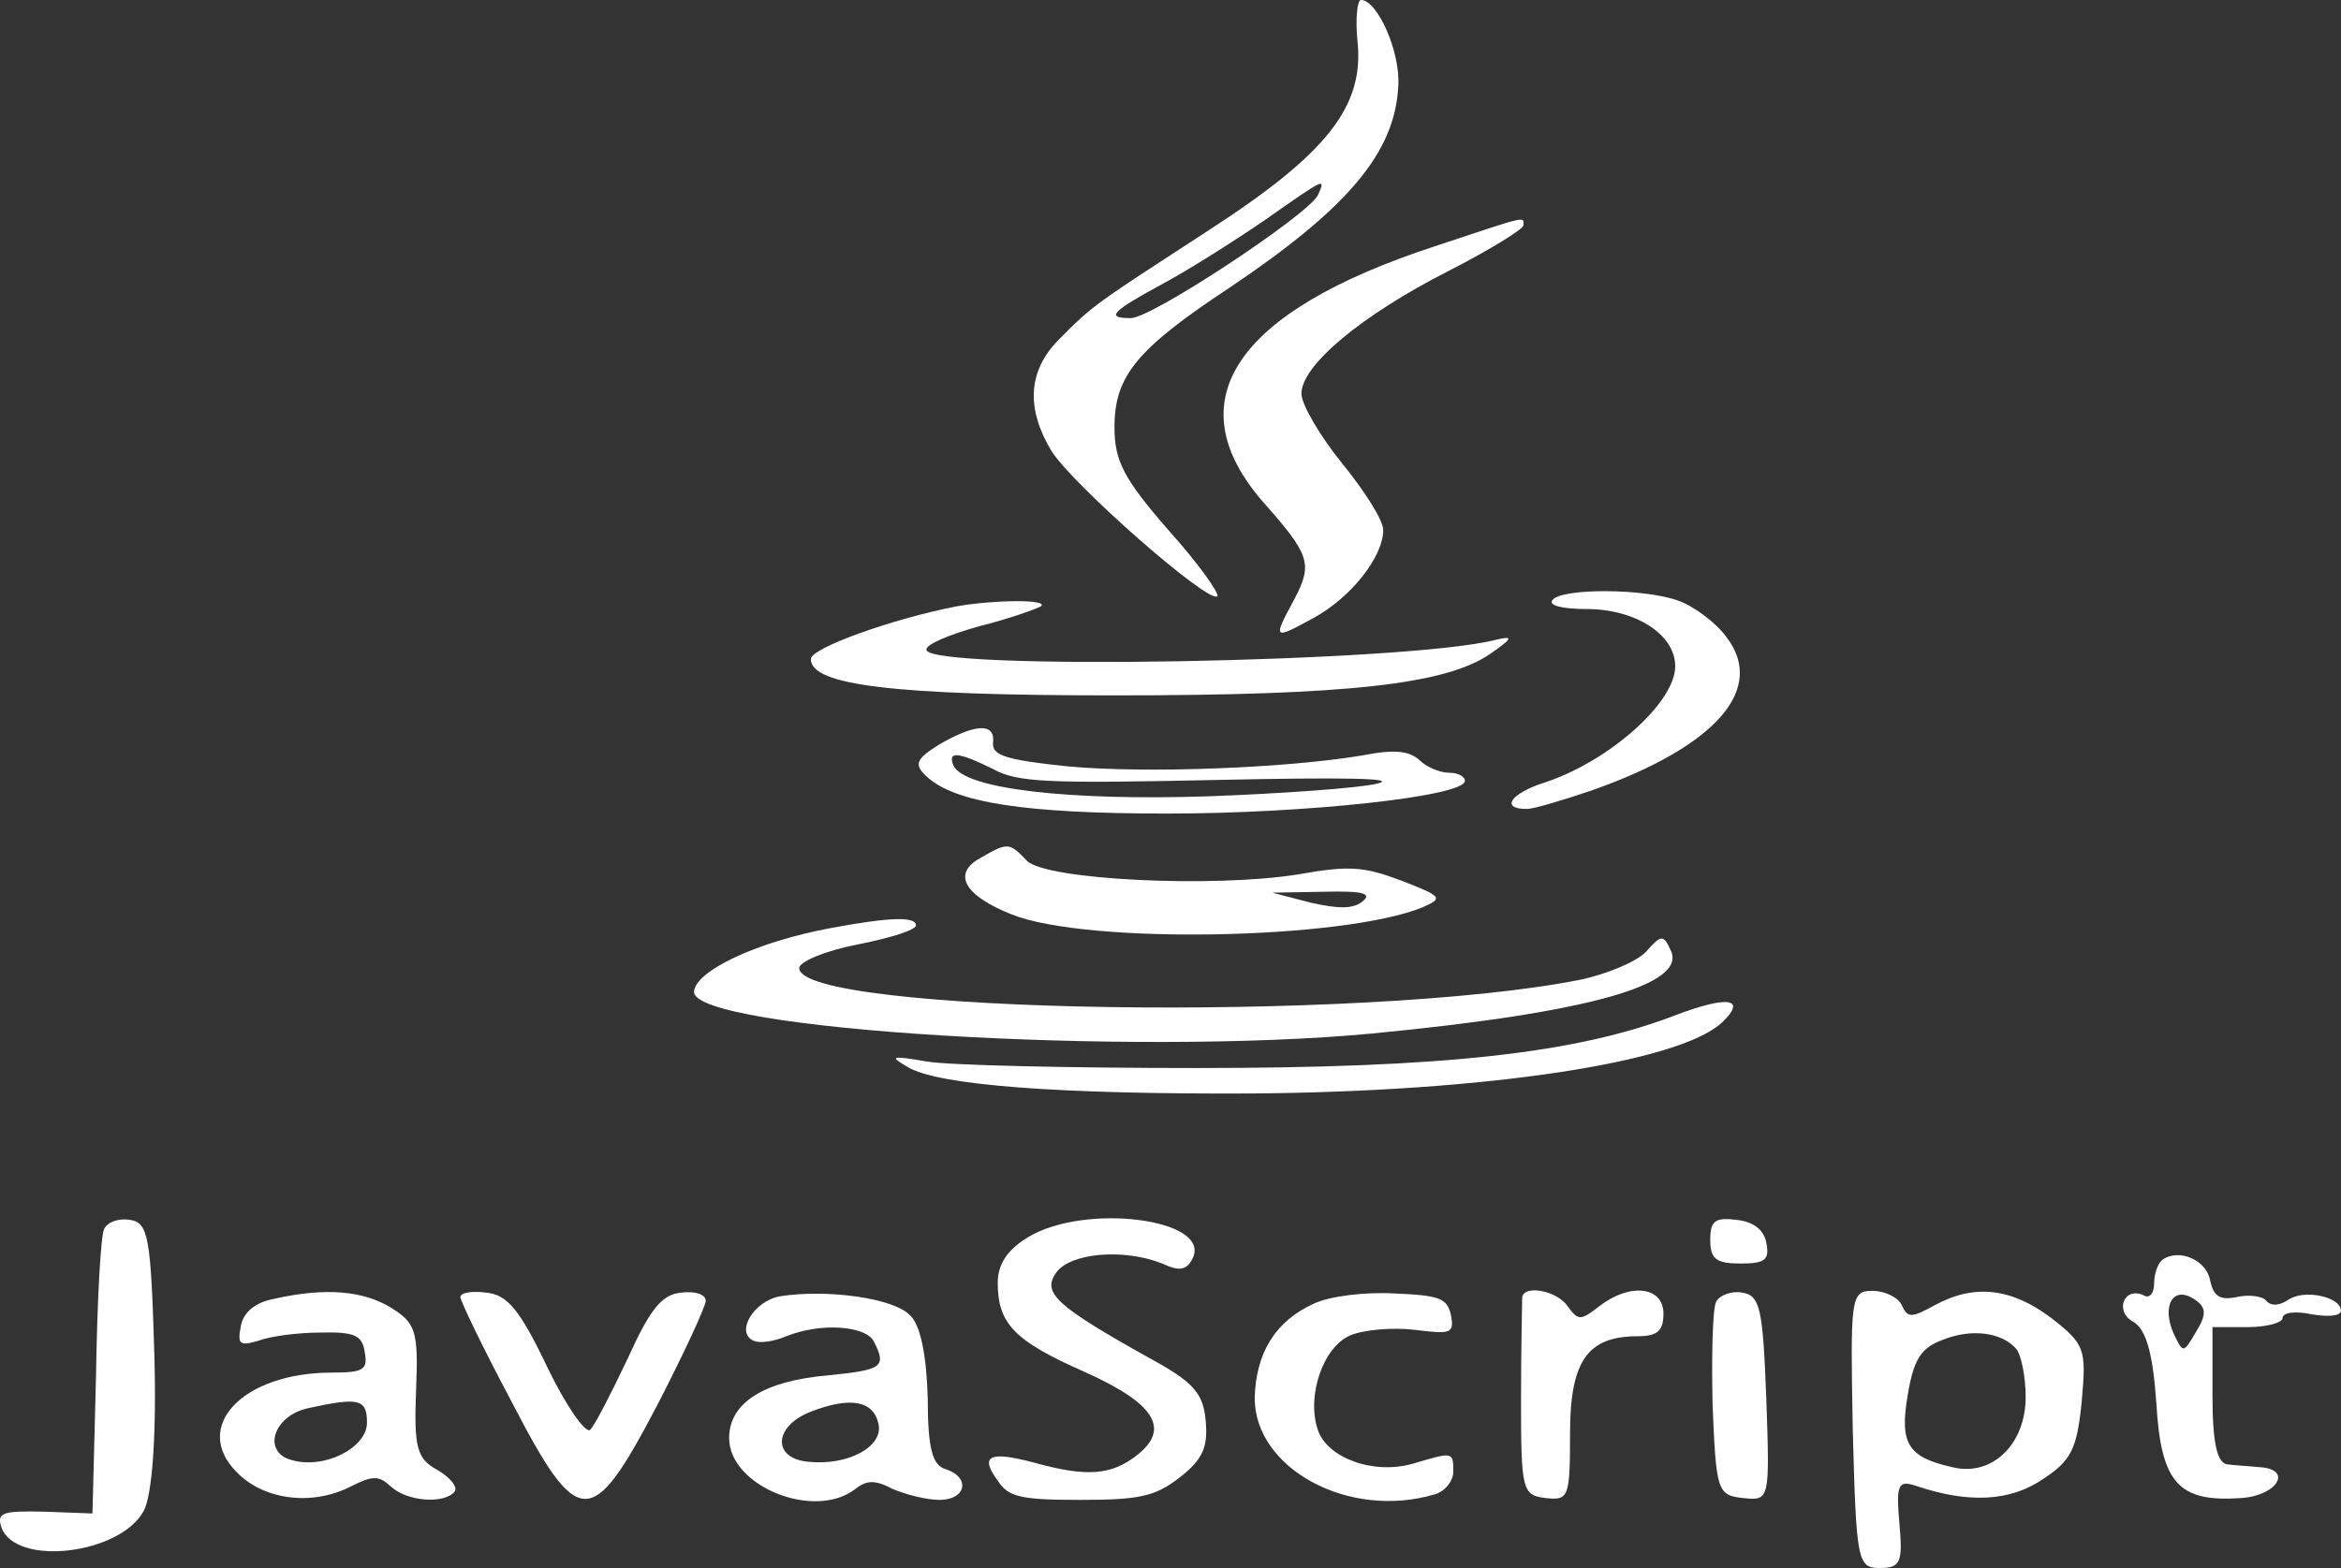 <?xml version="1.0" encoding="utf-8"?>
<!-- Generator: Adobe Illustrator 24.3.0, SVG Export Plug-In . SVG Version: 6.00 Build 0)  -->
<svg version="1.1" id="Layer_1" xmlns="http://www.w3.org/2000/svg" xmlns:xlink="http://www.w3.org/1999/xlink" x="0px" y="0px"
	 viewBox="0 0 300 201" style="enable-background:new 0 0 300 201;" xml:space="preserve">
<rect x="0" y="0" width="300" height="201" fill="#333333" stroke="none"/>
<style type="text/css">
	.st0{fill:#FFFFFF;}
</style>
<g transform="translate(0,201) scale(0.1,-0.1)">
	<path class="st0" d="M1739.6,1957.6c9-83.9-38.9-144.5-190.1-242.4c-146.7-95.5-148.2-95.5-193.1-141c-38.9-39.6-41.9-87.4-9-142.2
		c26.9-43.1,200.6-195.8,212.6-186.4c3,3.5-24,41.9-62.9,85.1c-56.9,65.3-68.9,88.6-68.9,131.7c0,65.3,28.4,100.2,146.7,178.3
		c152.7,102.5,212.6,173.6,217,258.7c3,44.3-26.9,110.7-47.9,110.7C1739.6,2010,1736.6,1986.7,1739.6,1957.6z M1688.7,1759.5
		c-13.5-25.6-212.6-157.3-239.5-157.3c-32.9,0-25.4,8.2,43.4,45.4c34.4,18.6,92.8,55.9,130.2,81.6
		C1699.2,1782.8,1699.2,1782.8,1688.7,1759.5z"/>
	<path class="st0" d="M1838.4,1694.2c-256-83.9-332.3-198.1-220-327.4c59.9-67.6,64.4-79.2,40.4-124.7c-28.4-52.4-26.9-52.4,24-24.5
		c49.4,26.8,89.8,79.2,89.8,113c0,12.8-24,50.1-52.4,85.1s-52.4,75.7-52.4,89.7c0,36.1,76.3,100.2,188.6,157.3
		c52.4,26.8,95.8,53.6,95.8,58.3C1952.2,1732.7,1961.2,1735,1838.4,1694.2z"/>
	<path class="st0" d="M1989.6,1241c-6-7,12-11.7,43.4-11.7c62.9,0,113.8-32.6,113.8-73.4c0-46.6-85.3-122.3-167.7-149.1
		c-43.4-14-56.9-33.8-22.5-33.8c9,0,47.9,11.7,85.3,24.5c157.2,55.9,221.5,129.3,170.6,195.8c-13.5,18.6-41.9,39.6-61.4,46.6
		C2106.4,1256.1,2001.6,1256.1,1989.6,1241z"/>
	<path class="st0" d="M1226.2,1232.8c-83.8-16.3-187.1-53.6-187.1-67.6c0-33.8,106.3-46.6,389.2-46.6c297.9,0,425.1,14,482,53.6
		c28.4,19.8,29.9,23.3,6,17.5c-113.8-29.1-726-39.6-729-12.8c-1.5,7,29.9,19.8,67.4,30.3c37.4,9.3,73.3,22.1,79.3,25.6
		C1344.4,1242.1,1272.6,1241,1226.2,1232.8z"/>
	<path class="st0" d="M1203.7,1055.7c-29.9-18.6-32.9-25.6-16.5-40.8c35.9-33.8,125.7-47.8,308.4-47.8
		c178.1,0,381.7,22.1,381.7,41.9c0,5.8-9,10.5-21,10.5c-10.5,0-28.4,7-37.4,16.3c-13.5,11.7-31.4,14-73.3,5.8
		c-97.3-16.3-276.9-23.3-377.2-14c-79.3,8.2-97.3,14-95.8,30.3C1275.6,1083.7,1250.1,1082.5,1203.7,1055.7z M1272.6,1024.2
		c31.4-17.5,71.9-18.6,287.4-14c161.7,3.5,233.5,2.3,205.1-4.7c-24-5.8-122.7-12.8-217-16.3c-178.1-5.8-312.8,9.3-326.3,39.6
		C1214.2,1047.5,1227.7,1046.4,1272.6,1024.2z"/>
	<path class="st0" d="M1256.1,910c-35.9-19.8-21-47.8,40.4-72.2c95.8-38.5,425.1-32.6,526.9,9.3c26.9,11.7,24,14-26.9,33.8
		c-49.4,18.6-67.4,19.8-133.2,8.2c-109.3-17.5-323.3-7-347.3,17.5C1293.5,929.8,1292.1,931,1256.1,910z M1745.6,854.1
		c-12-9.3-29.9-9.3-65.9-1.2l-49.4,12.8l67.4,1.2C1747.1,868.1,1759.1,864.6,1745.6,854.1z"/>
	<path class="st0" d="M1064.5,820.3c-94.3-17.5-173.6-54.8-175.1-81.6c-1.5-48.9,559.8-82.7,868.2-53.6
		c279.9,26.8,405.7,62.9,383.2,107.2c-9,19.8-12,19.8-31.4-2.3c-12-12.8-50.9-29.1-85.3-36.1c-276.9-54.8-999.9-43.1-999.9,15.1
		c0,8.2,32.9,22.1,74.8,30.3c41.9,8.2,74.8,18.6,74.8,24.5C1173.8,835.5,1139.4,834.3,1064.5,820.3z"/>
	<path class="st0" d="M2146.8,708.5c-127.2-48.9-296.4-67.6-613.7-67.6c-160.2,0-315.8,3.5-344.3,8.2c-47.9,8.2-49.4,7-25.4-7
		c38.9-23.3,193.1-35,441.6-33.8c299.4,2.3,546.4,39.6,601.7,90.9C2239.6,730.6,2214.1,734.1,2146.8,708.5z"/>
	<path class="st0" d="M133.5,434.6c-4.5-8.2-9-93.2-10.5-189.9l-4.5-174.8l-61.4,2.3C3.2,73.4-4.3,71.1,1.7,52.4
		c18-51.3,152.7-35,182.6,21c10.5,19.8,16.5,94.4,13.5,200.4c-4.5,150.3-7.5,169-31.4,172.5C152.9,448.6,137.9,443.9,133.5,434.6z"
		/>
	<path class="st0" d="M1317.5,424.1c-26.9-16.3-38.9-35-38.9-58.3c0-52.4,21-74.6,110.8-114.2c91.3-40.8,110.8-73.4,67.4-107.2
		c-32.9-25.6-64.4-28-131.7-9.3c-56.9,15.1-70.4,9.3-46.4-23.3c13.5-21,29.9-24.5,106.3-24.5s95.8,4.7,127.2,29.1
		c29.9,23.3,35.9,39.6,32.9,72.2c-3,36.1-16.5,50.1-71.9,80.4c-121.2,67.6-137.7,83.9-119.8,109.5c18,25.6,86.8,31.5,136.2,11.7
		c22.5-10.5,31.4-8.2,38.9,7C1552.5,447.4,1390.8,468.4,1317.5,424.1z"/>
	<path class="st0" d="M2191.7,420.6c0-24.5,7.5-30.3,38.9-30.3c31.4,0,37.4,4.7,32.9,26.8c-3,16.3-16.5,26.8-37.4,29.1
		C2197.7,449.8,2191.7,445.1,2191.7,420.6z"/>
	<path class="st0" d="M2771,395c-6-4.7-10.5-18.6-10.5-30.3c0-12.8-6-19.8-13.5-15.1c-25.4,11.7-37.4-21-13.5-33.8
		c16.5-9.3,25.4-39.6,29.9-104.9c6-102.5,28.4-127,109.3-121.2c46.4,3.5,65.9,37.3,22.5,39.6c-12,1.2-31.4,2.3-40.4,3.5
		c-13.5,1.2-19.5,26.8-19.5,88.6v87.4h44.9c25.4,0,44.9,5.8,44.9,11.7c0,7,16.5,9.3,37.4,4.7c21-3.5,37.4-2.3,37.4,4.7
		c0,17.5-46.4,28-67.4,14c-12-8.2-22.5-8.2-28.4-1.2c-4.5,5.8-22.5,8.2-37.4,4.7c-22.5-4.7-29.9,1.2-34.4,21
		C2827.9,395,2791.9,410.2,2771,395z M2814.4,303c-16.5-28-16.5-28-28.4-3.5c-16.5,36.1-1.5,62.9,25.4,45.4
		C2827.9,334.4,2827.9,325.1,2814.4,303z"/>
	<path class="st0" d="M350.5,344.9c-24-4.7-38.9-17.5-41.9-35c-4.5-23.3-1.5-25.6,22.5-18.6c15,5.8,50.9,10.5,79.3,10.5
		c43.4,1.2,53.9-3.5,56.9-24.5c4.5-23.3-1.5-26.8-41.9-26.8c-113.8,0-179.6-68.7-122.7-127c34.4-36.1,95.8-44.3,145.2-19.8
		c29.9,15.1,37.4,15.1,52.4,1.2c21-19.8,68.9-23.3,82.3-7c4.5,5.8-6,18.6-22.5,28c-25.4,14-29.9,28-26.9,101.4
		c3,75.7,0,86.2-31.4,106C465.8,355.4,417.9,360.1,350.5,344.9z M470.3,186.4c0-32.6-55.4-60.6-97.3-47.8
		c-37.4,10.5-22.5,57.1,22.5,66.4C459.8,219.1,470.3,216.7,470.3,186.4z"/>
	<path class="st0" d="M590,347.2c0-4.7,28.4-64.1,64.4-131.7c86.8-167.8,103.3-167.8,187.1-8.2c34.4,66.4,62.9,128.2,62.9,135.2
		c0,8.2-13.5,12.8-31.4,10.5c-25.4-2.3-40.4-22.1-68.9-85.1c-21-44.3-41.9-85.1-47.9-90.9c-6-4.7-31.4,31.5-55.4,81.6
		c-34.4,72.2-50.9,92.1-77.8,94.4C605,355.4,590,353.1,590,347.2z"/>
	<path class="st0" d="M1000.2,348.4c-34.4-5.8-58.4-46.6-34.4-57.1c7.5-3.5,25.4-1.2,41.9,5.8c43.4,17.5,101.8,14,112.3-7
		c16.5-32.6,10.5-36.1-58.4-43.1c-82.3-7-127.2-35-127.2-80.4c0-61.8,109.3-106,161.7-65.3c15,11.7,25.4,11.7,47.9,0
		c16.5-7,43.4-14,59.9-14c34.4,0,40.4,29.1,7.5,39.6c-16.5,4.7-22.5,26.8-22.5,90.9c-1.5,53.6-9,93.2-22.5,106
		C1145.4,346.1,1060,357.7,1000.2,348.4z M1125.9,184.1c6-29.1-40.4-53.6-91.3-47.8c-44.9,4.7-43.4,45.4,4.5,64.1
		C1090,220.2,1119.9,214.4,1125.9,184.1z"/>
	<path class="st0" d="M1684.2,339.1c-49.4-22.1-74.8-62.9-76.3-121.2c0-90.9,121.2-156.1,230.5-123.5c13.5,3.5,24,17.5,24,29.1
		c0,25.6,0,25.6-50.9,10.5c-50.9-15.1-110.8,7-122.7,43.1c-15,44.3,7.5,107.2,41.9,121.2c16.5,7,53.9,10.5,82.3,7
		c46.4-5.8,50.9-4.7,46.4,18.6c-4.5,22.1-15,25.6-71.9,28C1750.1,354.2,1703.7,348.4,1684.2,339.1z"/>
	<path class="st0" d="M1950.7,347.2c0-5.8-1.5-64.1-1.5-131.7c0-115.4,1.5-122.3,31.4-125.8s31.4,1.2,31.4,82.7
		c0,93.2,22.5,124.7,86.8,124.7c25.4,0,32.9,7,32.9,29.1c0,35-43.4,39.6-82.3,9.3c-24-18.6-26.9-18.6-40.4,0
		C1995.6,355.4,1953.7,363.5,1950.7,347.2z"/>
	<path class="st0" d="M2199.2,341.4c-4.5-9.3-6-68.7-4.5-132.8c4.5-109.5,6-115.4,38.9-118.9c34.4-3.5,34.4-3.5,29.9,128.2
		c-4.5,114.2-7.5,131.7-31.4,135.2C2218.6,355.4,2203.7,349.6,2199.2,341.4z"/>
	<path class="st0" d="M2374.3,178.3c4.5-169,6-178.3,34.4-178.3c26.9,0,29.9,7,25.4,57.1c-4.5,51.3-1.5,55.9,22.5,47.8
		c65.9-22.1,119.8-19.8,161.7,9.3c35.9,23.3,43.4,38.5,49.4,99c6,67.6,4.5,73.4-38.9,107.2c-50.9,38.5-98.8,44.3-149.7,16.3
		c-29.9-16.3-34.4-16.3-41.9,0c-4.5,10.5-22.5,18.6-37.4,18.6C2371.3,355.4,2371.3,346.1,2374.3,178.3z M2583.9,280.8
		c6-7,12-35,12-61.8c0-60.6-43.4-102.5-94.3-89.7c-56.9,12.8-67.4,30.3-56.9,92.1c7.5,45.4,16.5,60.6,44.9,71.1
		C2527,307.6,2565.9,301.8,2583.9,280.8z"/>
</g>
</svg>
